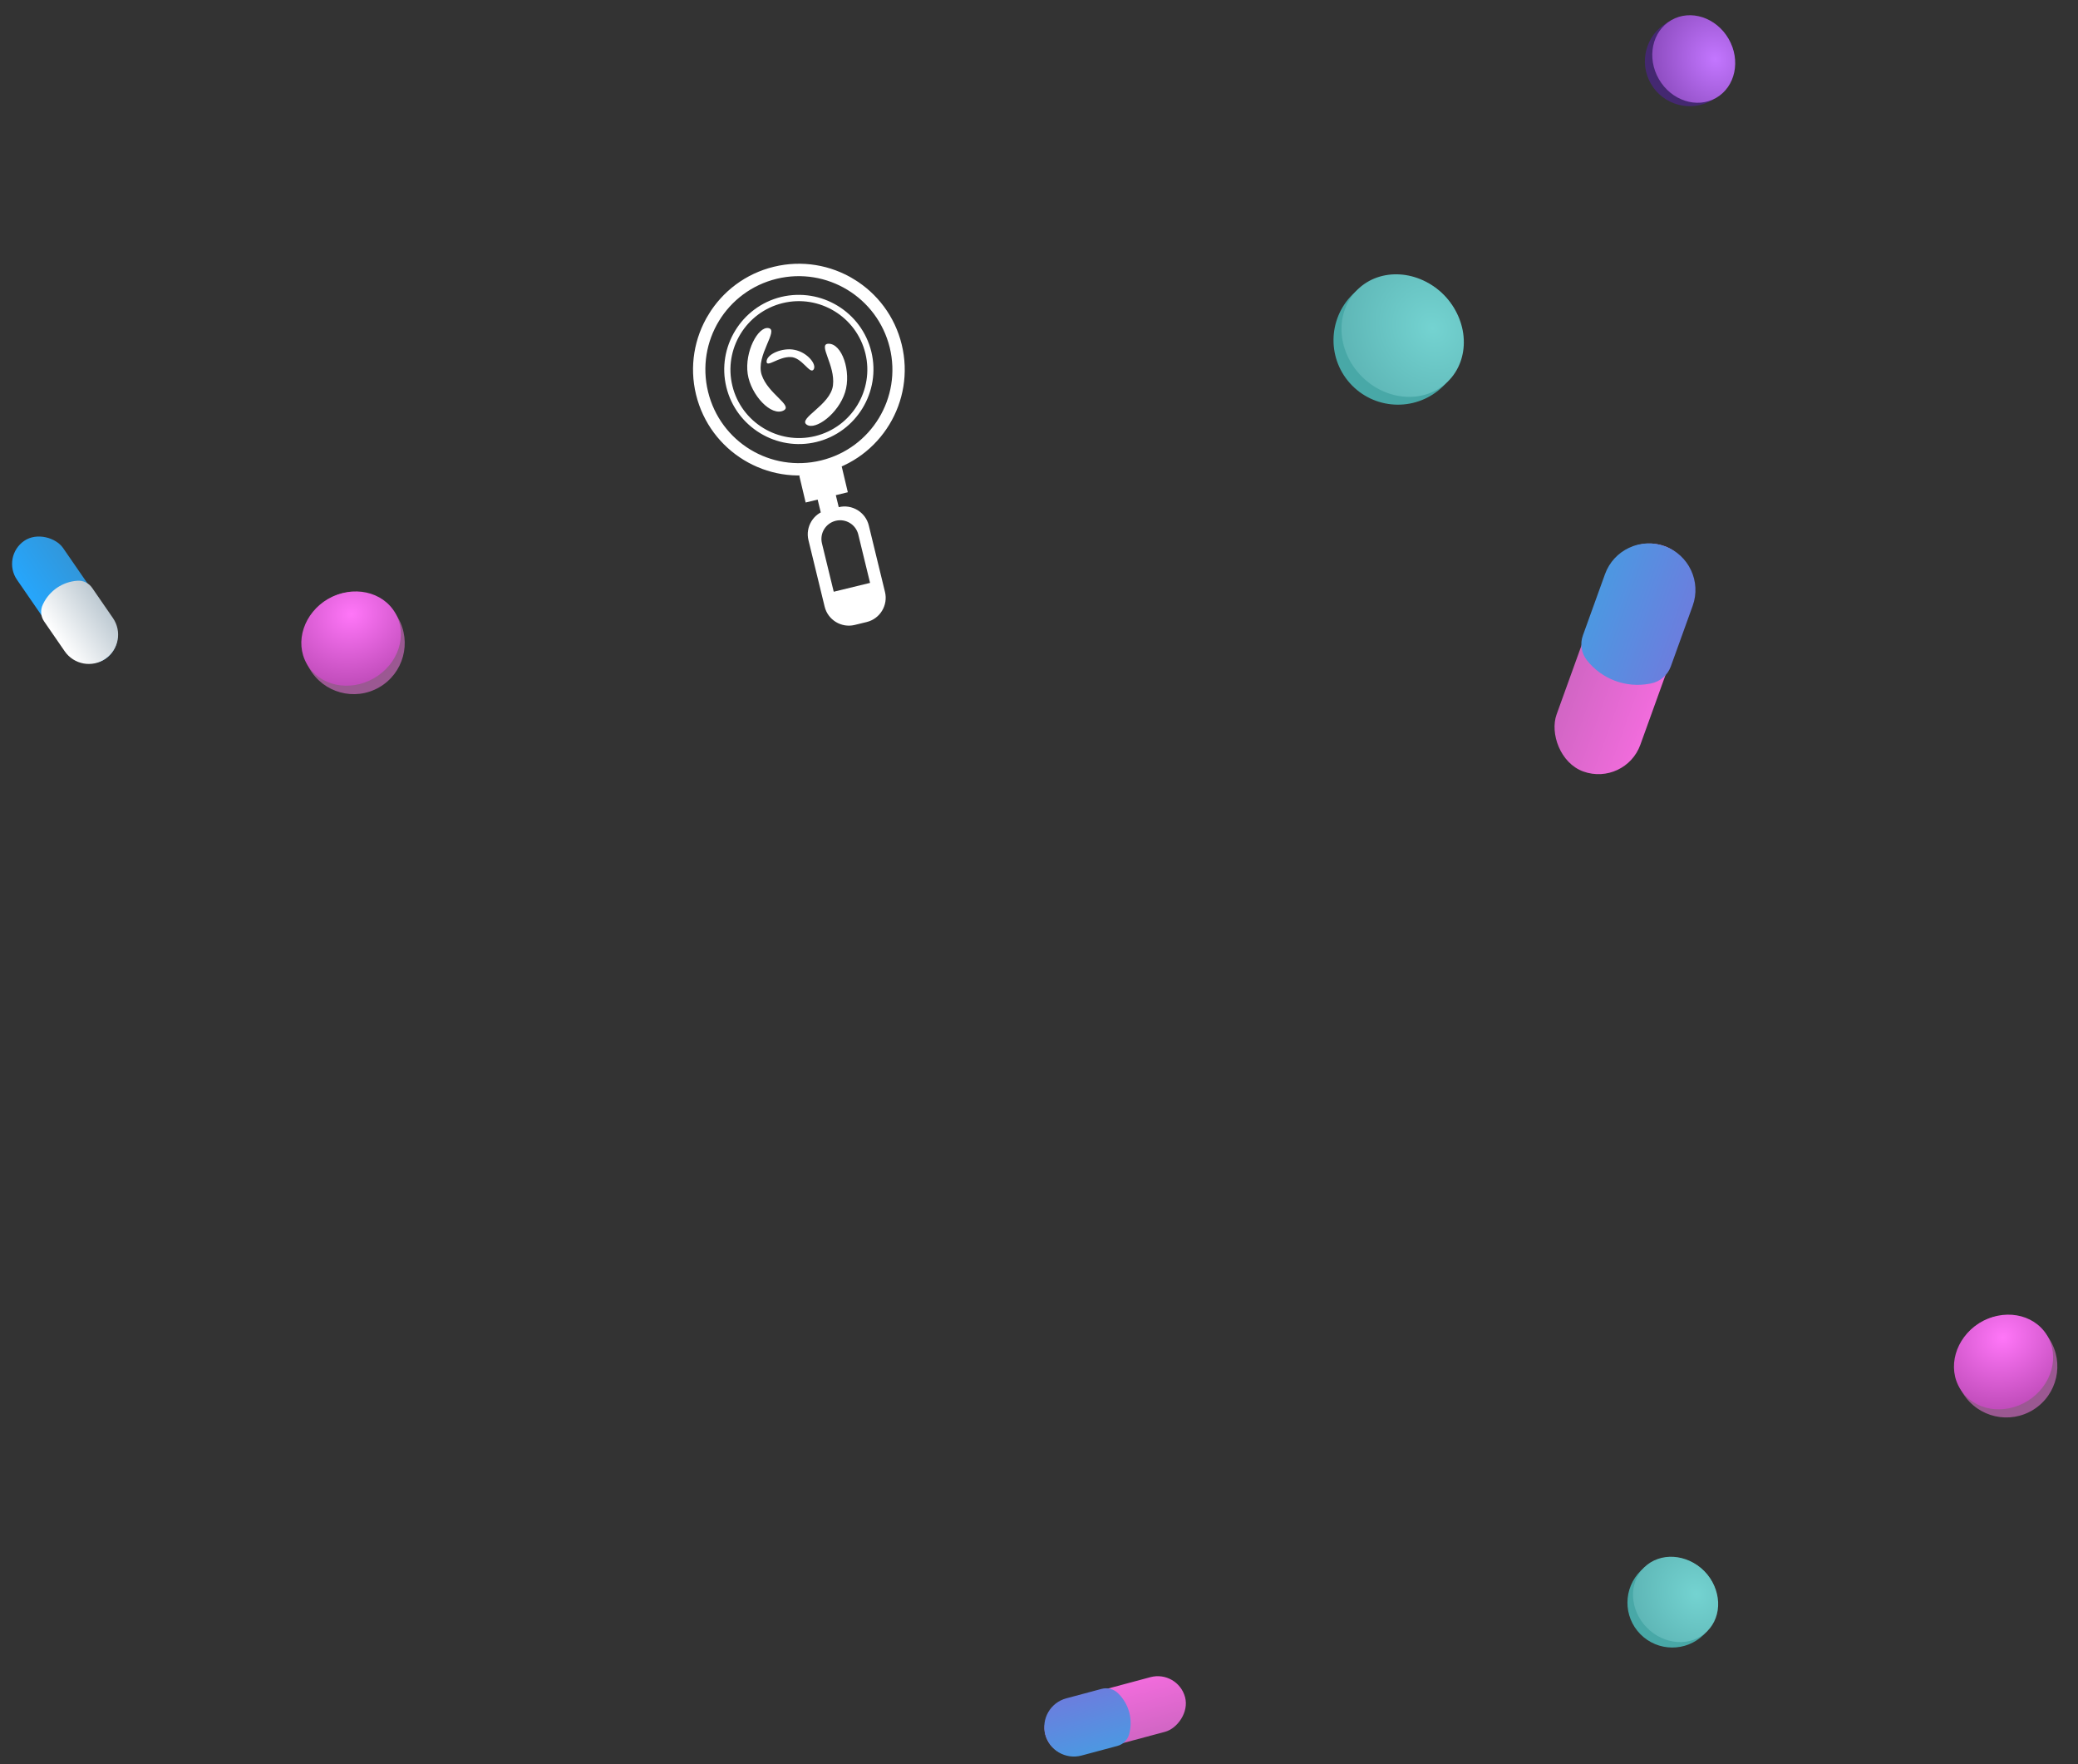 <?xml version="1.0" encoding="UTF-8"?> <svg xmlns="http://www.w3.org/2000/svg" width="1185" height="1006" viewBox="0 0 1185 1006" fill="none"><rect x="0" y="0" width="1185" height="1006" fill="#333333" stroke="none"/> <rect x="0.645" y="317.464" width="31.921" height="81.657" rx="15.96" transform="rotate(-34.583 0.645 317.464)" fill="url(#paint0_linear)"></rect> <path d="M25.177 354.357C23.21 351.505 22.925 347.817 24.429 344.696L24.598 344.345C28.268 336.73 35.753 331.68 44.189 331.129V331.129C47.482 330.914 50.646 332.447 52.52 335.164L64.404 352.402C69.64 359.997 67.728 370.398 60.133 375.634V375.634C52.539 380.87 42.138 378.958 36.902 371.363L25.177 354.357Z" fill="url(#paint1_linear)"></path> <rect x="671.619" y="952.139" width="32.254" height="82.51" rx="16.127" transform="rotate(75 671.619 952.139)" fill="url(#paint2_linear)"></rect> <path d="M628.191 962.997C631.572 962.091 635.179 963.068 637.641 965.557L637.918 965.836C643.925 971.909 646.197 980.746 643.864 988.963V988.963C642.954 992.171 640.423 994.664 637.202 995.527L616.766 1001C607.763 1003.42 598.509 998.072 596.096 989.069V989.069C593.684 980.066 599.027 970.811 608.03 968.399L628.191 962.997Z" fill="url(#paint3_linear)"></path> <rect x="926.814" y="448.534" width="50.797" height="136.603" rx="25.398" transform="rotate(-160.163 926.814 448.534)" fill="url(#paint4_linear)"></rect> <path d="M952.795 379.999C950.995 384.99 946.706 388.669 941.5 389.691L940.888 389.811C927.322 392.472 913.411 387.29 904.893 376.402V376.402C901.778 372.421 900.929 367.119 902.644 362.364L915.257 327.402C920.238 313.593 935.471 306.437 949.279 311.419V311.419C963.088 316.4 970.244 331.633 965.262 345.441L952.795 379.999Z" fill="url(#paint5_linear)"></path> <ellipse cx="953.649" cy="913.83" rx="25.587" ry="25.587" transform="rotate(45.467 953.649 913.83)" fill="#48A8A7"></ellipse> <ellipse cx="955.52" cy="911.99" rx="25.587" ry="22.963" transform="rotate(45.467 955.52 911.99)" fill="url(#paint6_radial)"></ellipse> <circle cx="797.196" cy="193.998" r="36.748" transform="rotate(45.467 797.196 193.998)" fill="#48A8A7"></circle> <ellipse cx="799.883" cy="191.354" rx="36.748" ry="32.979" transform="rotate(45.467 799.883 191.354)" fill="url(#paint7_radial)"></ellipse> <circle cx="963.597" cy="34.953" r="25.587" transform="rotate(60 963.597 34.953)" fill="#442871"></circle> <ellipse cx="965.87" cy="33.641" rx="25.587" ry="22.963" transform="rotate(60 965.87 33.641)" fill="url(#paint8_radial)"></ellipse> <g clip-path="url(#clip0)"> <path d="M459.429 286.532L466.274 284.865L468.166 292.635L478.301 289.187L476.634 282.343L483.479 280.676L479.854 265.391L455.805 271.248L459.429 286.532ZM434.359 213.761C430.731 202.887 444.538 187.962 438.147 187.069C432.242 186.156 424.58 200.563 426.374 213.158C428.147 225.268 439.916 237.786 446.935 234.019C452.194 231.072 437.987 224.636 434.359 213.761ZM461.03 307.993L470.265 345.917C472.112 353.502 479.819 358.19 487.404 356.343L494.248 354.676C501.833 352.829 506.521 345.122 504.674 337.537L495.439 299.613C493.592 292.029 485.885 287.34 478.301 289.187L471.456 290.854C463.871 292.701 459.183 300.408 461.03 307.993ZM489.45 304.795L496.163 332.359L475.443 337.405L468.731 309.841C467.334 304.106 470.833 298.355 476.568 296.958C482.302 295.562 488.054 299.06 489.45 304.795ZM445.483 169.311C422.728 174.853 408.664 197.972 414.205 220.727C419.746 243.481 442.866 257.546 465.62 252.004C488.375 246.463 502.439 223.344 496.898 200.589C491.357 177.835 468.352 163.84 445.483 169.311ZM493.498 201.515C498.589 222.42 485.714 243.584 464.809 248.674C443.905 253.765 422.741 240.89 417.65 219.986C412.559 199.081 425.434 177.917 446.339 172.826C467.243 167.736 488.407 180.611 493.498 201.515ZM475.007 219.736C473.645 231.041 454.711 238.592 460.092 242.18C465.014 245.489 478.072 235.94 481.933 223.634C485.561 211.973 480.211 195.638 472.266 196.005C466.376 196.362 476.439 208.315 475.007 219.736ZM441.293 152.107C408.919 159.991 389.047 192.657 396.931 225.031C404.814 257.406 437.481 277.278 469.855 269.394C502.229 261.51 522.101 228.844 514.218 196.469C506.334 164.095 473.667 144.223 441.293 152.107ZM507.373 198.136C514.356 226.811 496.862 255.566 468.188 262.549C439.514 269.532 410.758 252.039 403.775 223.365C396.793 194.69 414.286 165.934 442.96 158.952C471.564 152.084 500.32 169.577 507.373 198.136ZM463.979 210.663C465.914 207.743 460.322 200.874 453.126 199.491C446.3 198.017 436.971 201.955 437.152 206.32C437.363 209.6 444.167 203.338 450.792 203.586C457.372 203.65 461.905 213.814 463.979 210.663Z" fill="white"></path> </g> <ellipse cx="201.705" cy="366.705" rx="29.097" ry="29.097" transform="rotate(-29.773 201.705 366.705)" fill="#9B5892"></ellipse> <ellipse cx="200.223" cy="364.115" rx="29.097" ry="26.113" transform="rotate(-29.773 200.223 364.115)" fill="url(#paint9_radial)"></ellipse> <ellipse cx="1144.13" cy="779.134" rx="29.097" ry="29.097" transform="rotate(-32.243 1144.13 779.134)" fill="#9B5892"></ellipse> <ellipse cx="1142.54" cy="776.61" rx="29.097" ry="26.113" transform="rotate(-32.243 1142.54 776.61)" fill="url(#paint10_radial)"></ellipse> <defs> <linearGradient id="paint0_linear" x1="0.645" y1="340.848" x2="45.556" y2="340.848" gradientUnits="userSpaceOnUse"> <stop stop-color="#26A6FC"></stop> <stop offset="1" stop-color="#3691CE"></stop> </linearGradient> <linearGradient id="paint1_linear" x1="24.136" y1="352.847" x2="62.831" y2="326.169" gradientUnits="userSpaceOnUse"> <stop stop-color="white"></stop> <stop offset="1" stop-color="#A3B4C0"></stop> </linearGradient> <linearGradient id="paint2_linear" x1="671.619" y1="975.767" x2="716.999" y2="975.767" gradientUnits="userSpaceOnUse"> <stop stop-color="#F16CDC"></stop> <stop offset="1" stop-color="#C463BA"></stop> </linearGradient> <linearGradient id="paint3_linear" x1="629.981" y1="962.517" x2="642.273" y2="1008.39" gradientUnits="userSpaceOnUse"> <stop stop-color="#6B7EDE"></stop> <stop offset="1" stop-color="#40A2E3"></stop> </linearGradient> <linearGradient id="paint4_linear" x1="926.814" y1="487.652" x2="998.285" y2="487.652" gradientUnits="userSpaceOnUse"> <stop stop-color="#F16CDC"></stop> <stop offset="1" stop-color="#C463BA"></stop> </linearGradient> <linearGradient id="paint5_linear" x1="952.032" y1="382.114" x2="881.676" y2="356.732" gradientUnits="userSpaceOnUse"> <stop stop-color="#6B7EDE"></stop> <stop offset="1" stop-color="#40A2E3"></stop> </linearGradient> <radialGradient id="paint6_radial" cx="0" cy="0" r="1" gradientUnits="userSpaceOnUse" gradientTransform="translate(961.752 901.392) rotate(96.325) scale(56.575 62.891)"> <stop stop-color="#74D3D1"></stop> <stop offset="1" stop-color="#51A5A6"></stop> </radialGradient> <radialGradient id="paint7_radial" cx="0" cy="0" r="1" gradientUnits="userSpaceOnUse" gradientTransform="translate(808.834 176.133) rotate(96.325) scale(81.251 90.323)"> <stop stop-color="#74D3D1"></stop> <stop offset="1" stop-color="#51A5A6"></stop> </radialGradient> <radialGradient id="paint8_radial" cx="0" cy="0" r="1" gradientUnits="userSpaceOnUse" gradientTransform="translate(972.103 23.043) rotate(96.325) scale(56.575 62.891)"> <stop stop-color="#C376FF"></stop> <stop offset="1" stop-color="#6E349B"></stop> <stop offset="1" stop-color="#9A3395"></stop> </radialGradient> <radialGradient id="paint9_radial" cx="0" cy="0" r="1" gradientUnits="userSpaceOnUse" gradientTransform="translate(207.311 352.063) rotate(96.325) scale(64.335 71.518)"> <stop stop-color="#FF76F8"></stop> <stop offset="1" stop-color="#9A3395"></stop> </radialGradient> <radialGradient id="paint10_radial" cx="0" cy="0" r="1" gradientUnits="userSpaceOnUse" gradientTransform="translate(1149.63 764.558) rotate(96.325) scale(64.335 71.518)"> <stop stop-color="#FF76F8"></stop> <stop offset="1" stop-color="#9A3395"></stop> </radialGradient> <clipPath id="clip0"> <rect width="172.332" height="172.332" fill="white" transform="translate(345.826 275.1) rotate(-58.686)"></rect> </clipPath> </defs> </svg> 